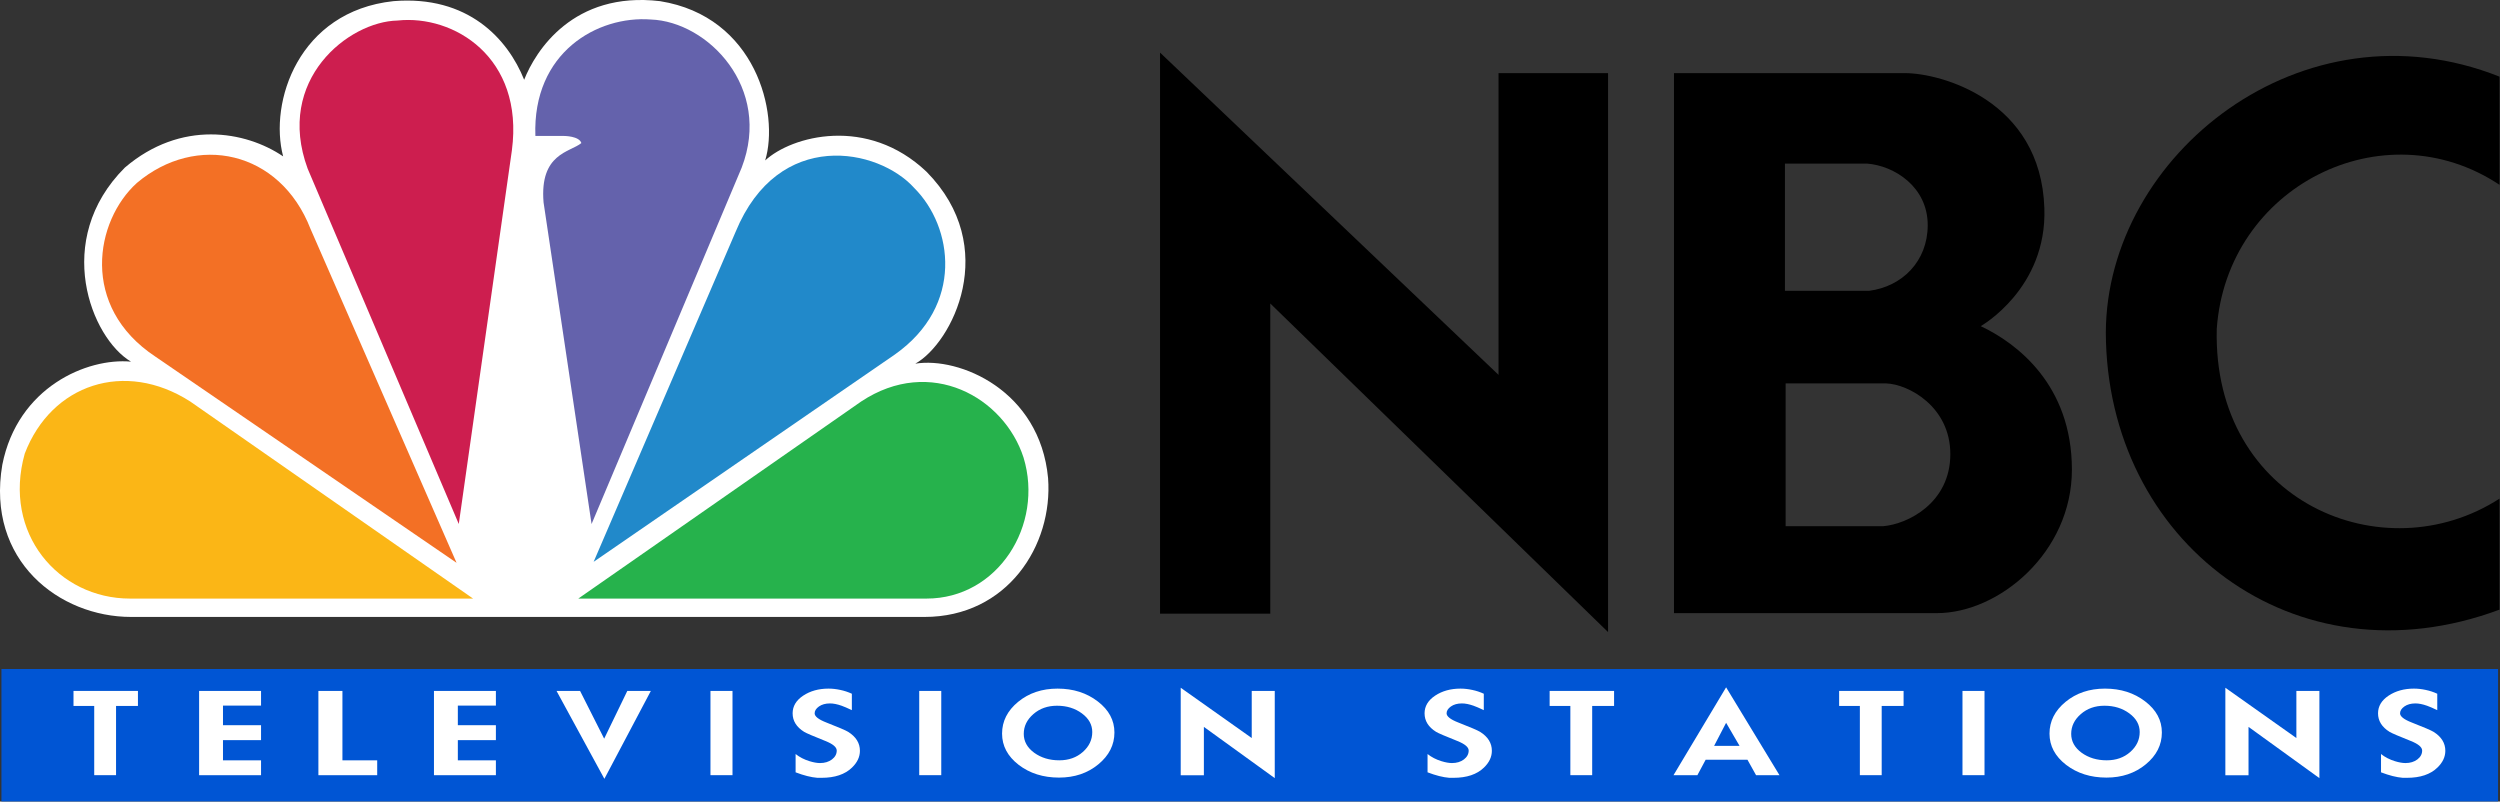 <?xml version="1.0" encoding="UTF-8" standalone="no"?>
<svg
   xmlns:dc="http://purl.org/dc/elements/1.1/"
   xmlns:cc="http://creativecommons.org/ns#"
   xmlns:rdf="http://www.w3.org/1999/02/22-rdf-syntax-ns#"
   xmlns:svg="http://www.w3.org/2000/svg"
   xmlns="http://www.w3.org/2000/svg"
   xmlns:sodipodi="http://sodipodi.sourceforge.net/DTD/sodipodi-0.dtd"
   xmlns:inkscape="http://www.inkscape.org/namespaces/inkscape"
   version="1.1"
   id="Layer_1"
   x="0px"
   y="0px"
   width="1000"
   height="320.613"
   viewBox="0 0 1000 320.613"
   enable-background="new 0 0 1000 254.919"
   xml:space="preserve"
   sodipodi:docname="NBC_Television Stations.svg"
   inkscape:version="1.0.2 (e86c870879, 2021-01-15)"><rect x="0" y="0" width="1000" height="320.613" fill="#333333" stroke="none"/><defs
   id="defs27">
	
	
	
	
	
	
	
	
	
	
</defs><sodipodi:namedview
   pagecolor="#ffffff"
   bordercolor="#666666"
   borderopacity="1"
   objecttolerance="10"
   gridtolerance="10"
   guidetolerance="10"
   inkscape:pageopacity="0"
   inkscape:pageshadow="2"
   inkscape:window-width="1366"
   inkscape:window-height="705"
   id="namedview25"
   showgrid="false"
   inkscape:zoom="0.5"
   inkscape:cx="426.03806"
   inkscape:cy="265.25366"
   inkscape:window-x="-8"
   inkscape:window-y="-8"
   inkscape:window-maximized="1"
   inkscape:current-layer="Layer_1" />

<g
   id="g1100"
   transform="scale(1.048)"><g
     id="g898"
     transform="translate(-15.829,-17.595)"><polygon
       points="603.25,30.124 647.299,30.124 647.299,254.919 511.449,122.77 511.449,247.53 467.113,247.53 467.113,21.859 603.25,151.472 "
       id="polygon2"
       transform="matrix(0.949,0,0,0.949,15.304,16.926)" /><path
       d="m 697.367,163.929 h 38.314 c 8.633,0.29 24.549,8.921 24.549,26.988 0,18.611 -16.19,26.699 -25.624,27.516 H 697.367 Z M 654.751,251.615 h 100.345 c 23.746,0 51.535,-23.202 51.535,-54.761 0,-32.377 -21.035,-48.293 -34.801,-54.776 0,0 25.367,-14.295 24.291,-45.037 -1.348,-41.282 -39.662,-51.535 -53.156,-51.535 H 654.751 Z M 697.109,80.033 h 31.289 c 10.509,0.803 23.2,8.905 23.2,23.488 0,13.75 -9.709,23.458 -22.399,25.078 H 697.108 V 80.033 Z"
       id="path4"
       style="stroke-width:0.949" /><path
       d="M 969.836,88.136 C 925.599,58.726 865.706,88.68 861.919,143.17 c -1.604,66.087 63.681,93.331 107.916,64.739 v 42.374 C 891.602,279.419 819.835,224.388 819.577,144.516 819.835,76.792 894.57,16.913 969.836,46.852 Z"
       id="path6"
       style="stroke-width:0.949" /><g
       id="g885"><path
         fill="#ffffff"
         d="m 368.688,253.068 c 31.578,0 49.121,-27.274 47.172,-53.007 -3.127,-33.526 -33.919,-46.379 -50.682,-43.66 14.037,-7.792 32.749,-44.431 4.28,-73.262 C 346.851,61.68 318.006,69.473 307.879,78.836 313.339,60.909 304.368,23.878 267.731,18.034 234.589,14.138 220.181,37.124 215.891,48.042 209.647,32.456 194.447,15.693 165.994,18.034 129.741,21.93 118.437,56.635 123.897,77.28 109.481,67.524 84.91,63.25 63.473,81.569 c -27.667,27.668 -12.852,65.091 2.356,74.061 -16.763,-1.555 -43.275,9.741 -49.12,39.357 -6.245,36.651 21.823,58.08 49.12,58.08 H 368.688 Z"
         id="path8"
         style="fill:#ffffff;stroke-width:0.947" /><path
         fill="#f37025"
         d="M 134.341,104.947 190.09,232.41 75.095,153.682 C 46.243,134.579 52.103,101.852 68.08,87.415 90.688,68.325 122.652,74.94 134.341,104.947"
         id="path10"
         style="stroke-width:0.947" /><path
         fill="#cd1e4f"
         d="M 211.211,74.94 190.935,217.594 133.254,81.962 c -12.475,-33.919 15.593,-56.135 34.304,-56.528 21.431,-2.326 48.327,14.03 43.653,49.505"
         id="path12"
         style="stroke-width:0.947" /><path
         fill="#6462ac"
         d="M 298.917,81.569 241.618,217.61 223.293,94.829 c -1.557,-18.727 10.133,-19.104 14.43,-22.623 -0.786,-2.719 -6.63,-2.719 -6.63,-2.719 H 220.174 c -1.163,-31.956 23.777,-45.986 44.053,-44.446 21.823,0.786 46.378,26.127 34.691,56.527"
         id="path14"
         style="stroke-width:0.947" /><path
         fill="#2189ca"
         d="M 357.384,152.898 242.404,232.033 296.576,106.126 c 16.377,-39.764 54.579,-31.971 68.215,-16.763 14.816,14.814 19.097,44.822 -7.407,63.535"
         id="path16"
         style="stroke-width:0.947" /><path
         fill="#26b24c"
         d="M 369.466,246.061 H 236.553 l 107.972,-75.223 c 26.505,-17.549 54.571,-1.557 61.979,21.43 7.801,25.719 -9.756,53.793 -37.038,53.793"
         id="path18"
         style="stroke-width:0.947" /><path
         fill="#fbb616"
         d="M 25.281,190.712 C 35.422,164.209 63.474,154.844 88.437,170.839 L 196.395,246.062 H 65.437 C 38.148,246.061 16.71,221.113 25.281,190.712"
         id="path20"
         style="stroke-width:0.947" /></g></g><g
     id="g1065"><rect
       style="display:inline;opacity:1;fill:#0055d4;fill-opacity:1;fill-rule:evenodd;stroke:none;stroke-width:1.1;stroke-linecap:square;stroke-linejoin:round;paint-order:fill markers stroke"
       id="rect900"
       width="952.907"
       height="50.522"
       x="0.55"
       y="255.344"
       ry="0" /><g
       id="g1043"
       style="opacity:1"
       transform="translate(-15.829,-17.595)"><path
         d="m 43.882,287.039 v -5.732 h 24.596 v 5.732 h -8.356 v 26.422 h -8.33 v -26.422 z"
         style="font-weight:bold;font-size:47.587px;font-family:'NBC Futura';-inkscape-font-specification:'NBC Futura Bold';letter-spacing:17.5px;fill:#ffffff;stroke-width:0.899"
         id="path906" /><path
         d="m 91.826,313.461 v -32.154 h 23.638 v 5.609 h -14.525 v 7.479 h 14.525 v 5.691 h -14.525 v 7.705 h 14.525 v 5.671 z"
         style="font-weight:bold;font-size:47.587px;font-family:'NBC Futura';-inkscape-font-specification:'NBC Futura Bold';letter-spacing:17.5px;fill:#ffffff;stroke-width:0.936"
         id="path908" /><path
         d="m 137.354,313.461 v -32.154 h 9.174 v 26.483 h 13.271 v 5.671 z"
         style="font-weight:bold;font-size:47.587px;font-family:'NBC Futura';-inkscape-font-specification:'NBC Futura Bold';letter-spacing:17.5px;fill:#ffffff;stroke-width:0.942"
         id="path910" /><path
         d="m 228.244,281.307 h 8.987 l 9.197,18.224 8.829,-18.224 h 8.987 l -17.738,33.551 z"
         style="font-weight:bold;font-size:47.587px;font-family:'NBC Futura';-inkscape-font-specification:'NBC Futura Bold';letter-spacing:17.5px;fill:#ffffff;stroke-width:0.899"
         id="path914" /><path
         d="m 287,313.461 v -32.154 h 8.409 v 32.154 z"
         style="font-weight:bold;font-size:47.587px;font-family:'NBC Futura';-inkscape-font-specification:'NBC Futura Bold';letter-spacing:17.5px;fill:#ffffff;stroke-width:0.899"
         id="path916" /><path
         d="m 366.682,313.461 v -32.154 h 8.409 v 32.154 z"
         style="font-weight:bold;font-size:47.587px;font-family:'NBC Futura';-inkscape-font-specification:'NBC Futura Bold';letter-spacing:17.5px;fill:#ffffff;stroke-width:0.899"
         id="path920" /><path
         d="m 398.297,297.599 q 0,-7.068 6.123,-12.122 6.149,-5.054 15.057,-5.054 8.987,0 15.346,4.89 6.359,4.869 6.359,11.855 0,7.109 -6.149,12.163 -6.123,5.054 -15.005,5.054 -9.04,0 -15.399,-4.869 -6.333,-4.89 -6.333,-11.917 z m 8.278,0.082 q 0,4.294 3.968,7.212 3.994,2.897 9.592,2.897 5.387,0 8.987,-3.185 3.6,-3.185 3.6,-7.602 0,-4.212 -3.968,-7.129 -3.942,-2.917 -9.486,-2.917 -5.387,0 -9.04,3.205 -3.653,3.185 -3.653,7.52 z"
         style="font-weight:bold;font-size:47.587px;font-family:'NBC Futura';-inkscape-font-specification:'NBC Futura Bold';letter-spacing:17.5px;fill:#ffffff;stroke-width:0.899"
         id="path922" /><path
         d="m 607.293,287.039 v -5.732 h 24.596 v 5.732 h -8.356 v 26.422 h -8.33 v -26.422 z"
         style="font-weight:bold;font-size:47.587px;font-family:'NBC Futura';-inkscape-font-specification:'NBC Futura Bold';letter-spacing:17.5px;fill:#ffffff;stroke-width:0.899"
         id="path928" /><path
         d="m 654.572,313.461 20.077,-33.531 20.366,33.531 h -8.935 l -3.285,-5.897 h -15.951 l -3.153,5.897 z m 15.504,-11.197 h 9.697 l -5.124,-8.794 z"
         style="font-weight:bold;font-size:47.587px;font-family:'NBC Futura';-inkscape-font-specification:'NBC Futura Bold';letter-spacing:17.5px;fill:#ffffff;stroke-width:0.899"
         id="path930" /><path
         d="m 717.792,287.039 v -5.732 h 24.596 v 5.732 h -8.356 v 26.422 h -8.33 v -26.422 z"
         style="font-weight:bold;font-size:47.587px;font-family:'NBC Futura';-inkscape-font-specification:'NBC Futura Bold';letter-spacing:17.5px;fill:#ffffff;stroke-width:0.899"
         id="path932" /><path
         d="m 764.868,313.461 v -32.154 h 8.409 v 32.154 z"
         style="font-weight:bold;font-size:47.587px;font-family:'NBC Futura';-inkscape-font-specification:'NBC Futura Bold';letter-spacing:17.5px;fill:#ffffff;stroke-width:0.899"
         id="path934" /><path
         d="m 798.083,297.599 q 0,-7.068 6.123,-12.122 6.149,-5.054 15.057,-5.054 8.987,0 15.346,4.89 6.359,4.869 6.359,11.855 0,7.109 -6.149,12.163 -6.123,5.054 -15.005,5.054 -9.04,0 -15.399,-4.869 -6.333,-4.89 -6.333,-11.917 z m 8.278,0.082 q 0,4.294 3.968,7.212 3.994,2.897 9.592,2.897 5.387,0 8.987,-3.185 3.6,-3.185 3.6,-7.602 0,-4.212 -3.968,-7.129 -3.942,-2.917 -9.486,-2.917 -5.387,0 -9.04,3.205 -3.653,3.185 -3.653,7.52 z"
         style="font-weight:bold;font-size:47.587px;font-family:'NBC Futura';-inkscape-font-specification:'NBC Futura Bold';letter-spacing:17.5px;fill:#ffffff;stroke-width:0.899"
         id="path936" /><path
         d="m 865.201,313.502 v -33.407 l 27.107,19.19 v -17.977 h 8.787 v 33.284 l -27.052,-19.559 v 18.471 z"
         style="font-weight:bold;font-size:47.587px;font-family:'NBC Futura';-inkscape-font-specification:'NBC Futura Bold';letter-spacing:17.5px;fill:#ffffff;stroke-width:0.922"
         id="path938" /><path
         d="m 923.477,289.854 q 0,-4.048 4.022,-6.739 4.05,-2.691 9.681,-2.691 2.164,0 4.466,0.493 2.302,0.473 4.438,1.459 v 6.266 q -2.552,-1.212 -3.911,-1.685 -2.496,-0.883 -4.438,-0.883 -2.552,0 -4.216,1.171 -1.637,1.171 -1.637,2.609 0,1.767 4.438,3.493 6.99,2.733 8.349,3.575 4.494,2.815 4.494,7.232 0,3.493 -3.023,6.41 -4.022,3.904 -11.622,3.904 h -1.609 q -3.578,-0.288 -8.294,-2.096 v -6.986 q 2.275,1.808 5.298,2.733 2.33,0.719 4.022,0.719 2.718,0 4.549,-1.377 1.831,-1.397 1.831,-3.39 0,-1.931 -4.327,-3.657 -6.879,-2.733 -8.127,-3.493 -4.383,-2.733 -4.383,-7.068 z"
         style="font-weight:bold;font-size:47.587px;font-family:'NBC Futura';-inkscape-font-specification:'NBC Futura Bold';letter-spacing:17.5px;fill:#ffffff;stroke-width:0.924"
         id="path940" /><path
         d="m 466.482,313.502 v -33.407 l 27.107,19.19 v -17.977 h 8.787 v 33.284 l -27.052,-19.559 v 18.471 z"
         style="font-weight:bold;font-size:47.587px;font-family:'NBC Futura';-inkscape-font-specification:'NBC Futura Bold';letter-spacing:17.5px;fill:#ffffff;stroke-width:0.922"
         id="path938-1" /><path
         d="m 559.557,289.854 q 0,-4.048 4.022,-6.739 4.05,-2.691 9.681,-2.691 2.164,0 4.466,0.493 2.302,0.473 4.438,1.459 v 6.266 q -2.552,-1.212 -3.911,-1.685 -2.496,-0.883 -4.438,-0.883 -2.552,0 -4.216,1.171 -1.637,1.171 -1.637,2.609 0,1.767 4.438,3.493 6.99,2.733 8.349,3.575 4.494,2.815 4.494,7.232 0,3.493 -3.023,6.41 -4.022,3.904 -11.622,3.904 h -1.609 q -3.578,-0.288 -8.294,-2.096 v -6.986 q 2.275,1.808 5.298,2.733 2.33,0.719 4.022,0.719 2.718,0 4.549,-1.377 1.831,-1.397 1.831,-3.39 0,-1.931 -4.327,-3.657 -6.879,-2.733 -8.127,-3.493 -4.383,-2.733 -4.383,-7.068 z"
         style="font-weight:bold;font-size:47.587px;font-family:'NBC Futura';-inkscape-font-specification:'NBC Futura Bold';letter-spacing:17.5px;fill:#ffffff;stroke-width:0.924"
         id="path940-0" /><path
         d="m 318.357,289.854 q 0,-4.048 4.022,-6.739 4.05,-2.691 9.681,-2.691 2.164,0 4.466,0.493 2.302,0.473 4.438,1.459 v 6.266 q -2.552,-1.212 -3.911,-1.685 -2.496,-0.883 -4.438,-0.883 -2.552,0 -4.216,1.171 -1.637,1.171 -1.637,2.609 0,1.767 4.438,3.493 6.99,2.733 8.349,3.575 4.494,2.815 4.494,7.232 0,3.493 -3.023,6.41 -4.022,3.904 -11.622,3.904 h -1.609 q -3.578,-0.288 -8.294,-2.096 v -6.986 q 2.275,1.808 5.298,2.733 2.33,0.719 4.022,0.719 2.718,0 4.549,-1.377 1.831,-1.397 1.831,-3.39 0,-1.931 -4.327,-3.657 -6.879,-2.733 -8.127,-3.493 -4.383,-2.733 -4.383,-7.068 z"
         style="font-weight:bold;font-size:47.587px;font-family:'NBC Futura';-inkscape-font-specification:'NBC Futura Bold';letter-spacing:17.5px;fill:#ffffff;stroke-width:0.924"
         id="path940-0-2" /><path
         d="m 181.464,313.461 v -32.154 h 23.638 v 5.609 h -14.525 v 7.479 h 14.525 v 5.691 h -14.525 v 7.705 h 14.525 v 5.671 z"
         style="font-weight:bold;font-size:47.587px;font-family:'NBC Futura';-inkscape-font-specification:'NBC Futura Bold';letter-spacing:17.5px;fill:#ffffff;stroke-width:0.936"
         id="path908-6" /></g></g></g></svg>
